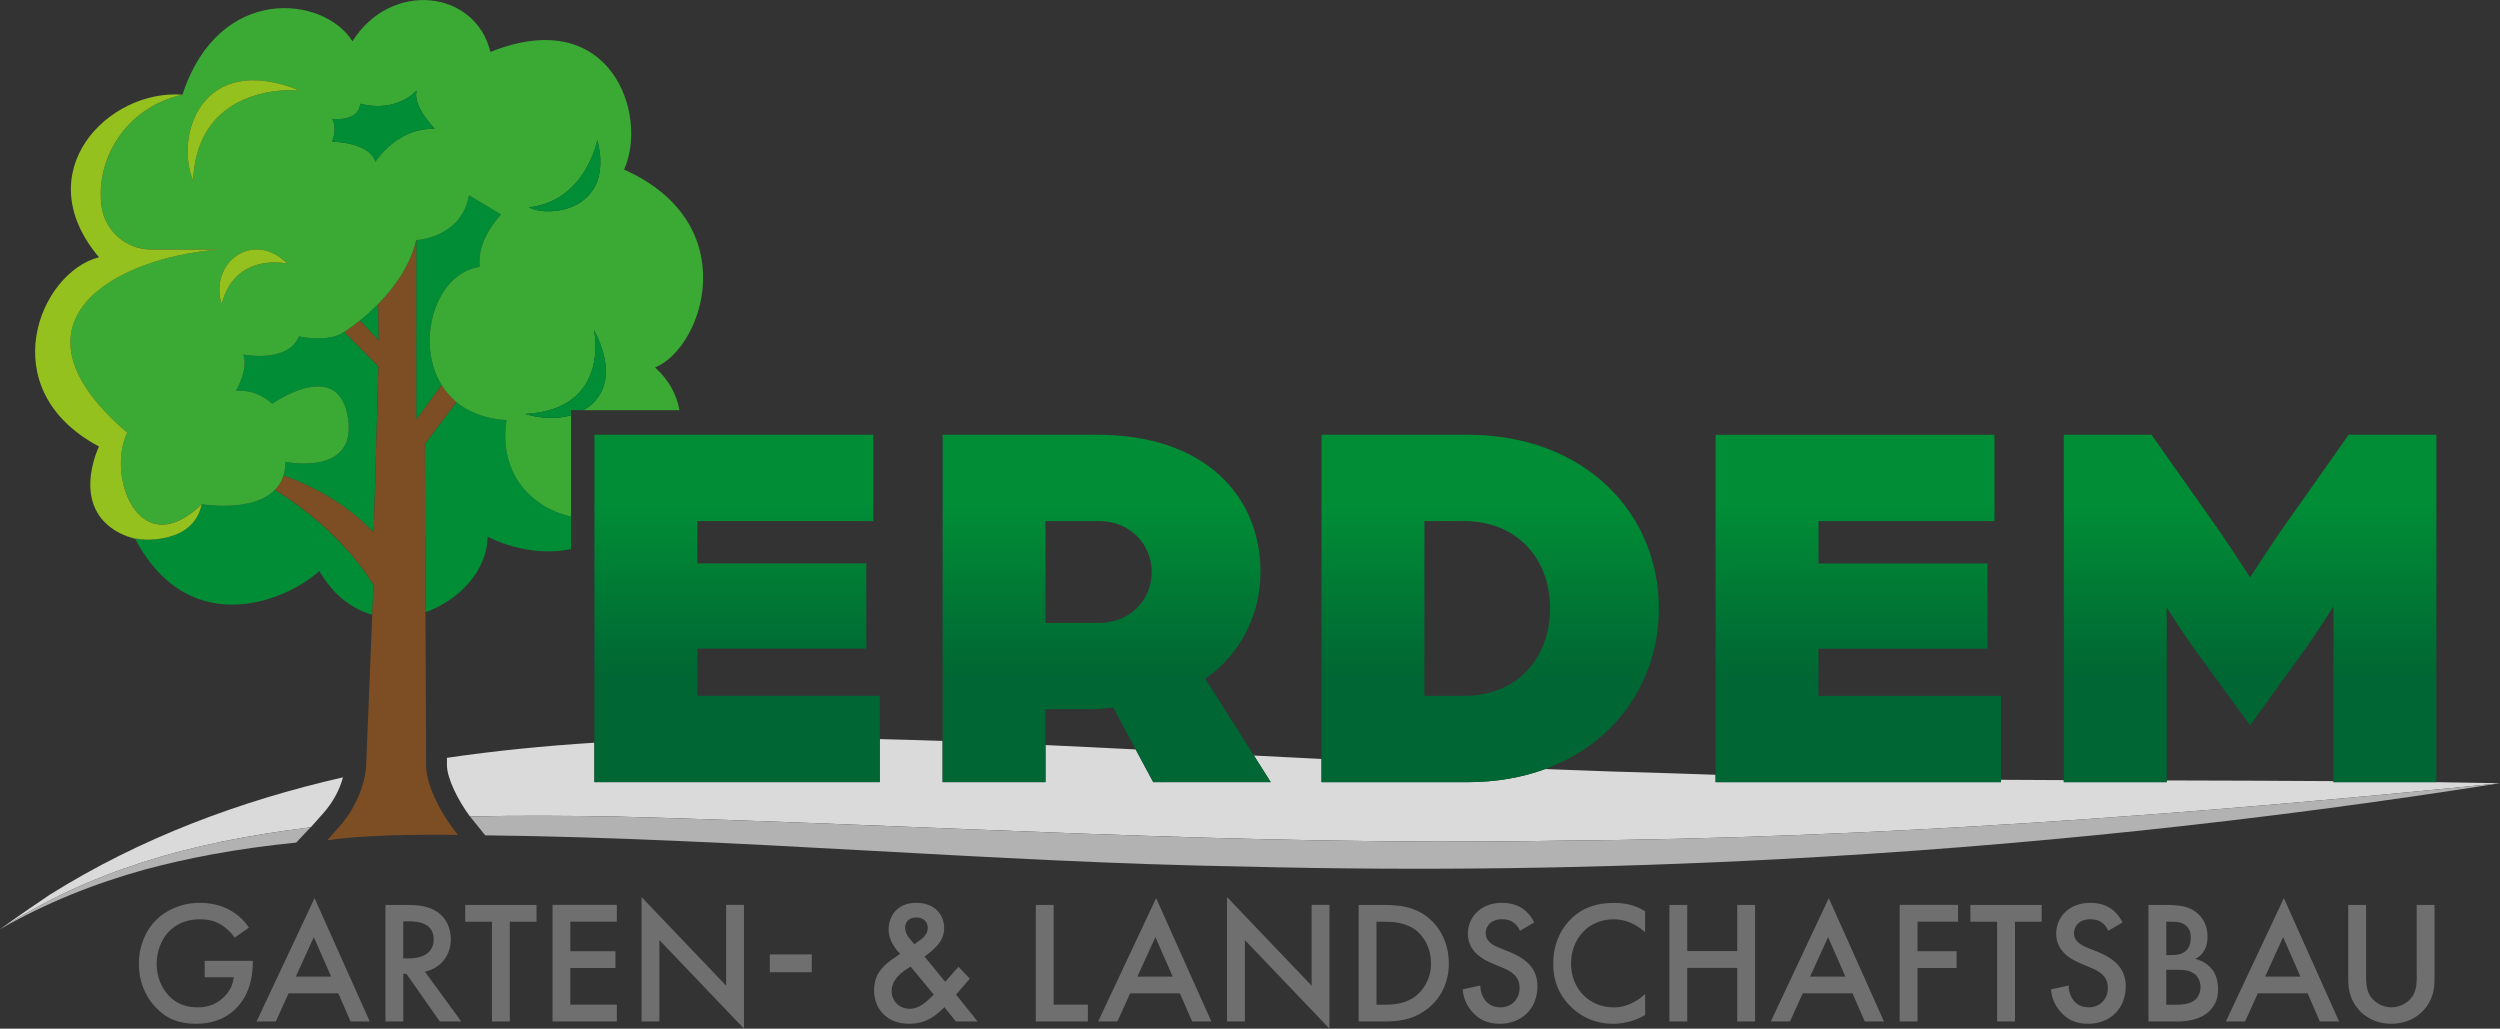 <?xml version="1.0" encoding="UTF-8"?>
<svg id="Ebene_2" data-name="Ebene 2" xmlns="http://www.w3.org/2000/svg" xmlns:xlink="http://www.w3.org/1999/xlink" viewBox="0 0 623.62 256.6">
  <rect x="0" y="0" width="623.62" height="256.6" fill="#333333" stroke="none"/>
  <defs>
    <style>
      .cls-1 {
        fill: #008d36;
      }

      .cls-2 {
        fill: #dadada;
      }

      .cls-3 {
        fill: #fff;
      }

      .cls-4 {
        fill: #706f6f;
      }

      .cls-5 {
        fill: #95c11f;
      }

      .cls-6 {
        fill: #7d4e24;
      }

      .cls-7 {
        fill: url(#Unbenannter_Verlauf_19);
      }

      .cls-8 {
        fill: #3aaa35;
      }

      .cls-9 {
        fill: #b2b2b2;
      }
    </style>
    <linearGradient id="Unbenannter_Verlauf_19" data-name="Unbenannter Verlauf 19" x1="378.01" y1="195.11" x2="378.01" y2="108.46" gradientUnits="userSpaceOnUse">
      <stop offset=".3" stop-color="#063"/>
      <stop offset=".8" stop-color="#008d36"/>
    </linearGradient>
  </defs>
  <g id="Ebene_1-2" data-name="Ebene 1">
    <g>
      <path class="cls-2" d="M153.61,203.68c78.76,2.08,156.66,7.41,235.24,6.03,78.48-.6,156.69-6.45,234.77-14.34-5.3-.1-10.59-.19-15.87-.26h0s-25.67,0-25.67,0v-.26c-13.89-.1-27.76-.13-41.61-.17v.43h-25.67v-.51c-5.22-.02-10.44-.05-15.67-.08v.59h-71.19v-1.84c-3.3-.11-6.61-.22-9.92-.34-10.64-.28-21.6-.65-32.57-1.09-5.73,2.1-12.21,3.27-19.34,3.27h-36.47v-5.79c-5.61-.27-11.23-.56-16.86-.85l4.2,6.64h-29.31l-4.39-8.17c-7.49-.38-14.99-.75-22.49-1.09v9.26h-25.67v-10.29c-5.23-.18-10.45-.33-15.67-.45v10.74h-71.19v-9.84c-12.3.78-24.6,1.98-36.77,3.77v1.86c.03,3.31,2.84,8.89,5.75,12.77,12.15-.28,24.3-.19,36.35.01Z"/>
      <path class="cls-2" d="M54.96,210.02c7.46-1.54,14.98-2.73,22.54-3.65.13-.13.22-.23.23-.24l2.85-3.2c2.42-2.72,4.11-5.81,4.98-9.03-25.72,5.89-50.49,15.09-73.17,29.3C8.66,225.72,3.64,229.14,0,231.8c5.5-3.57,11.28-6.76,17.25-9.57,12-5.57,24.75-9.53,37.71-12.2Z"/>
      <path class="cls-9" d="M623.62,195.37c-78.08,7.89-156.29,13.73-234.77,14.34-78.58,1.38-156.49-3.95-235.24-6.03-12.05-.2-24.2-.3-36.35-.01.1.14.2.25.3.39.64.8,2.13,2.65,3.48,4.31,63.18.71,126.18,6.74,189.36,7.79,44.4,1.13,88.83.51,133.16-1.83,60.29-3.17,120.41-9.52,180.05-18.96,0,0,0,0,0,0,0,0,0,0,0,0Z"/>
      <path class="cls-9" d="M52.56,213.18c7.06-1.31,14.18-2.28,21.34-3,1.53-1.68,3.05-3.24,3.6-3.81-7.55.92-15.07,2.11-22.54,3.65-12.96,2.67-25.71,6.63-37.71,12.2C11.28,225.04,5.5,228.23,0,231.8c0,0,0,0,0,0,0,0,0,0,0,0,11.35-6.54,23.61-11.44,36.23-14.92,5.4-1.46,10.84-2.67,16.32-3.69Z"/>
      <path class="cls-3" d="M136.98,126.86c1.1.56,2.27,1.03,3.47,1.41-1.2-.38-2.37-.85-3.47-1.41Z"/>
      <path class="cls-1" d="M68.59,122.2c-5.6,5.73-18.29,3.58-18.29,3.58-.08.38-.17.74-.28,1.09-.03.11-.07.21-.11.32-.08.24-.17.47-.26.69-.05.11-.09.22-.14.33-.1.22-.21.42-.32.62-.05.09-.1.18-.15.27-.16.26-.33.52-.5.76,0,.01-.02.03-.03.04-.19.25-.39.49-.6.72-.06.07-.13.13-.2.2-.15.15-.31.31-.47.45-.08.07-.16.14-.24.21-.16.13-.32.26-.49.39-.08.06-.15.12-.23.17-.22.15-.45.3-.68.44-.03.01-.05.03-.07.05-.26.15-.52.29-.78.42-.08.04-.16.08-.24.11-.19.09-.38.17-.57.25-.1.04-.19.08-.29.11-.19.07-.38.14-.57.2-.09.03-.18.06-.27.09-.24.08-.48.15-.72.21-.04,0-.07.02-.11.03-.28.07-.55.14-.83.2-.08.02-.16.03-.25.05-.2.04-.39.08-.58.11-.1.02-.19.03-.29.05-.19.03-.37.05-.55.08-.09.01-.17.02-.26.03-.22.03-.43.05-.65.07-.03,0-.07,0-.1.01,0,0,0,0-.01,0-2.66.22-4.7-.05-4.7-.05,13.87,26.05,38.68,14.76,45.88,7.91,3.53,6.13,8.24,9.53,13.22,10.93l.3-7.37s-6.94-12.82-24.57-23.76Z"/>
      <path class="cls-1" d="M140.45,128.27c-1.2-.38-2.37-.85-3.47-1.41-.57-.29-1.12-.62-1.66-.96-.45-.28-.89-.58-1.31-.89-1.27-.94-2.43-2.01-3.44-3.22-1.17-1.4-2.15-2.98-2.89-4.72-.37-.87-.69-1.78-.94-2.73-.75-2.85-.93-6.06-.4-9.57-5.36-.3-9.44-1.99-12.46-4.48l-7.91,10.45.17,41.97c8.55-3,15.44-10.58,15.48-18.85,0,0,9.81,5.41,20.83,3.11v-8.15c-.06-.01-.11-.02-.17-.03-.62-.15-1.23-.32-1.83-.51Z"/>
      <path class="cls-1" d="M93.22,132.86l1.19-41.43-8.54-8.65c-3.91,2.79-11.29,1.13-11.29,1.13-2.76,6.76-13.87,4.53-13.87,4.53,1.33,3.73-1.87,9.07-1.87,9.07,5.33-.53,9.07,3.2,9.07,3.2,0,0,15.74-11.15,18.67,2.4,3.47,16-15.38,12.09-15.38,12.09,0,1.3-.18,2.45-.5,3.46,1.9.62,13.71,4.74,22.52,14.2Z"/>
      <path class="cls-1" d="M94.47,84.9l-.11-9.11c-1.91,1.95-3.77,3.52-5.26,4.68l.69-.49,4.68,4.92Z"/>
      <path class="cls-1" d="M110.16,96.04c-6.69-10.81-1.5-27.94,9.5-29.48-.8-6.94,5.33-13.07,5.33-13.07l-8-4.8c-1.87,10.67-13.16,11.2-13.16,11.2v44.81l6.33-8.66Z"/>
      <path class="cls-6" d="M113.88,100.3c-1.5-1.24-2.74-2.68-3.72-4.26l-6.33,8.66v-44.81c-1.55,6.52-5.61,11.96-9.48,15.91l.11,9.11-4.68-4.92-.69.49c-1.91,1.49-3.22,2.29-3.22,2.29l8.54,8.65-1.19,41.43c-8.81-9.46-20.62-13.58-22.52-14.2-.45,1.43-1.18,2.59-2.11,3.54,17.63,10.94,24.57,23.76,24.57,23.76l-.3,7.37-1.52,37.66c-.02.54-.08,1.15-.19,1.79-.83,5.09-3.25,9.78-6.67,13.63l-2.85,3.2c11.85-1.77,32.61-1.34,32.61-1.34-3.49-4.14-7.91-11.83-7.95-17.24,0-.04,0-.08,0-.12h0s-.15-38.2-.15-38.2l-.17-41.97,7.91-10.45Z"/>
      <path class="cls-8" d="M25.3,51.29c.8,6.26,6.14,10.94,12.44,10.94h16.97c-26.19,1.93-55.09,18.2-22.98,45.68-5.26,10.85,3.01,32.9,18.57,17.87-.08.38-.17.74-.28,1.09.11-.35.2-.71.28-1.09,0,0,12.68,2.16,18.29-3.58.93-.95,1.66-2.11,2.11-3.54.32-1.02.5-2.16.5-3.46,0,0,18.85,3.91,15.38-12.09-2.94-13.55-18.67-2.4-18.67-2.4,0,0-3.73-3.73-9.07-3.2,0,0,3.2-5.33,1.87-9.07,0,0,11.11,2.22,13.87-4.53,0,0,7.38,1.66,11.29-1.13,0,0,1.31-.8,3.22-2.29,1.49-1.16,3.35-2.74,5.26-4.68,3.87-3.94,7.93-9.39,9.48-15.91,0,0,11.29-.53,13.16-11.2l8,4.8s-6.14,6.14-5.33,13.07c-11,1.54-16.19,18.67-9.5,29.48.98,1.58,2.22,3.02,3.72,4.26,3.01,2.49,7.1,4.17,12.46,4.48-.53,3.52-.35,6.72.4,9.57.25.95.56,1.86.94,2.73.74,1.74,1.72,3.32,2.89,4.72,1.01,1.21,2.17,2.28,3.44,3.22.42.31.86.61,1.31.89.54.34,1.09.66,1.66.96,1.1.56,2.27,1.03,3.47,1.41.6.19,1.21.37,1.83.51.06.01.11.02.17.03v-25.23c-3.43.97-7.49.87-11.47-.32,21.58-1.19,17.19-20.98,17.19-20.98,5.33,10.19,2.88,16.93-2.61,20.02h23.93c-.67-3.82-2.58-7.49-6.08-10.65,12-4.92,22.5-35.86-7.74-49.37,6.14-13.52-3.2-41.43-33.34-29.34-3.73-15.47-24.79-17.94-34.41-2.66-7.11-11.39-33.34-14.41-42.41,13.33-14.7,3.37-21.61,16.57-20.2,27.68ZM149,34.87c4.51,17.66-12.09,19.56-17.07,16.83,14.23-1.54,17.07-16.83,17.07-16.83ZM82.85,29.66c7.23.59,6.99-3.79,6.99-3.79,9.37,2.37,14.11-3.32,14.11-3.32-1.19,3.79,4.51,9.6,4.51,9.6-9.48-.36-14.82,8.18-14.82,8.18-1.54-4.98-10.79-4.98-10.79-4.98,1.42-3.79,0-5.69,0-5.69ZM55.29,75.89c-3.22-10.31,7.82-18.68,16.36-10.14,0,0-12.98-3.02-16.36,10.14ZM74.67,22.54s-25.43-2.49-26.5,22.58c-4.62-11.38,2.13-32.36,26.5-22.58Z"/>
      <path class="cls-8" d="M38.47,134.54c-2.96.25-5.94-.26-8.58-1.58,1.13.58,2.41,1.1,3.88,1.53,0,0,2.04.28,4.7.05Z"/>
      <path class="cls-1" d="M93.64,40.33s5.33-8.54,14.82-8.18c0,0-5.69-5.81-4.51-9.6,0,0-4.74,5.69-14.11,3.32,0,0,.24,4.39-6.99,3.79,0,0,1.42,1.9,0,5.69,0,0,9.25,0,10.79,4.98Z"/>
      <path class="cls-1" d="M149,34.87s-2.85,15.29-17.07,16.83c4.98,2.73,21.58.83,17.07-16.83Z"/>
      <path class="cls-1" d="M148.17,82.29s4.39,19.8-17.19,20.98c3.97,1.19,8.04,1.28,11.47.32v-1.29h3.12c5.48-3.09,7.93-9.82,2.61-20.02Z"/>
      <path class="cls-5" d="M74.67,22.54c-24.36-9.78-31.12,11.2-26.5,22.58,1.07-25.07,26.5-22.58,26.5-22.58Z"/>
      <path class="cls-5" d="M55.29,75.89c3.38-13.16,16.36-10.14,16.36-10.14-8.54-8.54-19.58-.18-16.36,10.14Z"/>
      <path class="cls-5" d="M24.7,111.37s0,.02-.02.05c0,0-.01.02-.02.04-.01.03-.03.06-.05.1-.01.02-.02.05-.04.08-.02.04-.04.09-.06.14-.02.04-.03.07-.05.11-.03.06-.05.12-.08.19-.02.05-.04.1-.06.15-.03.07-.06.15-.09.23-.02.06-.05.12-.07.18-.04.09-.07.19-.11.29-.02.06-.04.12-.07.18-.04.12-.09.24-.13.37-.02.06-.04.11-.06.18-.06.19-.13.39-.19.6-.01.03-.02.07-.03.1-.05.18-.11.36-.16.55-.02.08-.04.15-.06.23-.04.15-.08.31-.12.47-.02.09-.05.19-.07.29-.04.15-.07.3-.11.46-.02.1-.05.21-.07.32-.03.16-.06.31-.09.47-.02.11-.04.22-.06.34-.03.16-.05.33-.08.49-.02.11-.03.23-.05.34-.02.18-.04.36-.06.54-.01.11-.02.21-.03.32-.02.22-.03.44-.05.67,0,.07-.01.15-.01.22-.01.3-.02.6-.02.9,0,.08,0,.16,0,.24,0,.23.01.45.02.68,0,.11.02.23.03.34.02.19.03.39.06.58.01.13.03.25.05.38.03.19.06.37.09.56.02.13.05.26.08.39.04.18.08.37.13.55.03.13.07.26.1.38.05.19.11.37.18.56.04.12.08.24.13.37.07.2.16.4.24.59.05.11.09.21.14.32.12.26.25.51.39.76.02.04.04.09.07.13.17.29.35.58.55.87.06.09.13.17.19.26.14.2.29.39.45.58.09.1.18.21.28.31.15.17.3.34.47.5.11.11.22.21.33.32.17.16.34.31.52.46.12.1.25.21.38.31.19.15.38.29.59.43.14.1.28.19.42.29.07.05.13.09.2.14.12.08.25.14.38.22.21.13.43.25.66.37.08.04.16.08.23.12,2.64,1.32,5.62,1.83,8.58,1.58,0,0,0,0,.01,0,.03,0,.07,0,.1-.01.21-.02.43-.04.65-.07.08,0,.17-.02.26-.03.18-.02.37-.05.55-.08.1-.01.19-.03.29-.05.19-.03.39-.07.58-.11.08-.02.16-.03.25-.05.28-.06.55-.12.83-.2.04,0,.07-.02.11-.03.24-.06.48-.14.72-.21.09-.03.18-.06.27-.09.19-.06.38-.13.57-.2.1-.04.19-.07.29-.11.19-.08.38-.16.57-.25.08-.04.16-.07.24-.11.27-.13.53-.27.78-.42.03-.01.05-.03.07-.05.23-.14.45-.28.68-.44.08-.05.15-.11.23-.17.17-.12.33-.25.49-.39.08-.07.16-.14.24-.21.16-.14.31-.29.47-.45.07-.07.13-.13.2-.2.21-.23.41-.46.6-.72,0-.01.02-.03.03-.04.18-.24.35-.5.5-.76.05-.09.1-.18.15-.27.11-.2.22-.41.32-.62.05-.11.1-.22.14-.33.09-.22.18-.46.26-.69.04-.11.07-.21.11-.32.11-.35.2-.71.28-1.09-15.56,15.03-23.83-7.02-18.57-17.87-32.11-27.47-3.21-43.75,22.98-45.68h-16.97c-6.31,0-11.65-4.68-12.44-10.94-1.41-11.11,5.5-24.31,20.2-27.68-18.49-1.42-38.86,19.21-20.81,40.55-14.85,3.73-26.83,32.94,0,47.21Z"/>
      <path class="cls-4" d="M51.08,239.68h11.99v.22c0,4.97-1.48,9.02-4.32,11.77-3.01,2.92-6.58,3.71-9.9,3.71-4.23,0-7.24-1.22-9.9-3.97-2.83-2.92-4.32-6.8-4.32-10.99,0-4.53,1.83-8.46,4.23-10.85,2.49-2.53,6.45-4.36,10.94-4.36,2.62,0,5.32.57,7.58,1.83,2.4,1.35,3.88,3.05,4.71,4.36l-3.53,2.48c-.87-1.22-2.18-2.53-3.58-3.31-1.61-.96-3.36-1.26-5.14-1.26-3.79,0-6.23,1.57-7.67,3.01-1.92,1.92-3.1,5.01-3.1,8.15,0,2.92,1.09,5.84,3.01,7.89,2,2.14,4.49,2.92,7.28,2.92,2.53,0,4.62-.74,6.5-2.57,1.61-1.57,2.27-3.27,2.44-4.93h-7.24v-4.1ZM78.46,224.03l13.78,30.78h-4.79l-3.05-7.02h-12.42l-3.18,7.02h-4.8l14.47-30.78ZM82.6,243.61l-4.32-9.85-4.49,9.85h8.81ZM106,242.39l9.07,12.42h-5.36l-8.33-11.9h-.78v11.9h-4.45v-29.08h5.19c3.53,0,5.8.44,7.67,1.7,3.18,2.14,3.44,5.58,3.44,6.84,0,4.19-2.57,7.24-6.45,8.11ZM101.99,239.07c1.22,0,6.19-.13,6.19-4.75,0-4.1-3.88-4.49-6.06-4.49h-1.53v9.24h1.39ZM116.05,229.92h6.67v24.89h4.45v-24.89h6.67v-4.19h-17.79v4.19ZM137.83,254.81h16.04v-4.19h-11.6v-9.15h11.25v-4.19h-11.25v-7.37h11.6v-4.19h-16.04v29.08ZM181.13,245.87l-21.1-22.1v31.04h4.45v-20.32l21.1,22.1v-30.87h-4.45v20.14ZM192.03,242.52h10.46v-4.45h-10.46v4.45ZM238.5,248.1l5.36,6.71h-5.41l-2.88-3.58c-.65.7-1.53,1.48-2.44,2.14-1.79,1.26-3.62,2-6.37,2-5.45,0-8.72-3.62-8.72-8.33,0-3.84,1.96-5.84,4.19-7.5.78-.57,2.05-1.44,2.31-1.61-1-1-2.88-3.23-2.88-6.02,0-3.31,2.09-6.71,6.89-6.71s6.97,3.18,6.97,6.28c0,1.88-.74,3.09-1.26,3.79-.7.92-1.7,1.92-3.62,3.36l5.14,6.28,3.31-3.75,2.83,2.96-3.44,3.97ZM225.78,231.44c0,1,.52,1.96,1,2.53l1.31,1.57,1.61-1.18c1.05-.74,1.74-1.79,1.74-2.88,0-1.26-.83-2.62-2.88-2.62-1.79,0-2.79,1.09-2.79,2.57ZM232.92,248.1l-5.75-6.97c-.96.52-2.35,1.48-3.18,2.4-1.22,1.31-1.57,2.66-1.57,3.71,0,2.35,1.79,4.4,4.53,4.4,1.22,0,2.22-.44,3.27-1.13.92-.65,2.18-1.87,2.7-2.4ZM262.83,225.73h-4.45v29.08h12.99v-4.19h-8.54v-24.89ZM288.39,224.03l13.78,30.78h-4.79l-3.05-7.02h-12.42l-3.18,7.02h-4.8l14.47-30.78ZM292.53,243.61l-4.32-9.85-4.49,9.85h8.81ZM327.18,245.87l-21.1-22.1v31.04h4.45v-20.32l21.1,22.1v-30.87h-4.45v20.14ZM361.41,240.29c0,4.84-2.01,9.02-5.84,11.73-3.4,2.4-6.58,2.79-10.64,2.79h-6.02v-29.08h6.1c4.05,0,7.58.44,10.81,2.83,3.53,2.66,5.58,6.89,5.58,11.73ZM356.96,240.29c0-3.84-1.83-6.84-3.92-8.37-2.53-1.83-5.62-2-7.76-2h-1.92v20.71h1.92c2.18,0,5.19-.17,7.72-2.05,2.01-1.53,3.97-4.32,3.97-8.28ZM376.66,237.5l-2.92-1.18c-2.83-1.13-3.14-2.66-3.14-3.53,0-1.87,1.4-3.49,4.1-3.49,1.26,0,2.22.3,3.14,1.05.65.57,1.05,1.18,1.31,1.83l3.57-2.09c-.61-1.22-1.44-2.22-2.22-2.92-.92-.79-2.7-1.96-5.84-1.96-5.45,0-8.5,3.75-8.5,7.67,0,4.36,3.53,6.36,5.93,7.37l2.79,1.18c1.92.79,4.18,2.01,4.18,4.97s-2.09,4.88-4.79,4.88c-1.74,0-2.96-.7-3.79-1.74-.7-.92-1.22-2.27-1.22-3.71l-4.4.96c.17,2,.87,3.92,2.44,5.67,1.48,1.66,3.49,2.92,6.84,2.92,5.45,0,9.37-3.79,9.37-9.33,0-3.31-1.48-6.37-6.84-8.54ZM392.11,229c-2.44,2.31-4.66,6.02-4.66,11.38,0,4.1,1.26,7.8,4.66,10.99,1.7,1.61,5.01,4.01,10.29,4.01,2.01,0,5.06-.44,7.98-2.18v-5.27c-1.66,1.57-4.36,3.36-7.85,3.36-6.19,0-10.64-4.75-10.64-10.9s4.27-11.07,10.59-11.07c1.66,0,4.66.3,7.89,3.23v-5.23c-2.53-1.61-5.1-2.09-7.76-2.09-4.01,0-7.5.96-10.51,3.79ZM433.35,237.24h-12.47v-11.51h-4.45v29.08h4.45v-13.38h12.47v13.38h4.45v-29.08h-4.45v11.51ZM456.18,224.03l13.78,30.78h-4.8l-3.05-7.02h-12.42l-3.18,7.02h-4.79l14.47-30.78ZM460.33,243.61l-4.32-9.85-4.49,9.85h8.81ZM473.87,254.81h4.45v-13.34h9.76v-4.19h-9.76v-7.37h10.11v-4.19h-14.56v29.08ZM491.51,229.92h6.67v24.89h4.45v-24.89h6.67v-4.19h-17.79v4.19ZM523.41,237.5l-2.92-1.18c-2.83-1.13-3.14-2.66-3.14-3.53,0-1.87,1.4-3.49,4.1-3.49,1.26,0,2.22.3,3.14,1.05.65.57,1.05,1.18,1.31,1.83l3.57-2.09c-.61-1.22-1.44-2.22-2.22-2.92-.92-.79-2.7-1.96-5.84-1.96-5.45,0-8.5,3.75-8.5,7.67,0,4.36,3.53,6.36,5.93,7.37l2.79,1.18c1.92.79,4.18,2.01,4.18,4.97s-2.09,4.88-4.79,4.88c-1.74,0-2.96-.7-3.79-1.74-.7-.92-1.22-2.27-1.22-3.71l-4.4.96c.17,2,.87,3.92,2.44,5.67,1.48,1.66,3.49,2.92,6.84,2.92,5.45,0,9.37-3.79,9.37-9.33,0-3.31-1.48-6.37-6.84-8.54ZM551.36,241.3c1.57,1.66,1.92,3.66,1.92,5.45,0,2.09-.52,3.75-1.92,5.23-2.31,2.44-5.93,2.83-8.15,2.83h-7.28v-29.08h4.4c3.75,0,6.1.48,8.02,2.27,1.57,1.48,2.31,3.36,2.31,5.75,0,1.13-.17,2.31-.87,3.44-.65,1.13-1.53,1.7-2.18,2,.52.13,2.31.61,3.75,2.09ZM540.38,238.25h1.35c1.09,0,2.57-.13,3.62-1.13,1-.96,1.13-2.31,1.13-3.31,0-.87-.13-1.92-1.05-2.79-1-.96-2.27-1.09-3.53-1.09h-1.53v8.33ZM548.92,246.27c0-1.18-.44-2.31-1.18-3.05-1.22-1.18-3.01-1.31-4.58-1.31h-2.79v8.72h2.7c1.26,0,3.27-.22,4.4-1.13.87-.7,1.44-1.92,1.44-3.23ZM569.7,224.03l13.78,30.78h-4.8l-3.05-7.02h-12.42l-3.18,7.02h-4.79l14.47-30.78ZM573.84,243.61l-4.32-9.85-4.49,9.85h8.81ZM602.87,243.26c0,1.57-.04,3.49-.92,5.01-.87,1.48-2.83,3.01-5.41,3.01s-4.53-1.53-5.41-3.01c-.87-1.53-.92-3.44-.92-5.01v-17.53h-4.45v18.7c0,2.31.48,5.1,2.7,7.54,1.53,1.66,4.1,3.4,8.06,3.4s6.54-1.74,8.07-3.4c2.22-2.44,2.7-5.23,2.7-7.54v-18.7h-4.45v17.53Z"/>
      <path class="cls-7" d="M148.28,195.11v-86.66h69.57v21.53h-43.9v10.56h42.15v21.26h-42.15v11.77h45.52v21.53h-71.19ZM235.14,195.11v-86.66h38.63c26.88,0,40.66,15.38,40.66,34.23,0,10.03-4.59,20.33-13.78,26.61l12.14,19.17,4.2,6.64h-29.31l-4.39-8.17-5.6-10.42c-2.7.27-4.19.4-6.35.4h-10.54v18.19h-25.67ZM260.8,155.39h13.24c7.97,0,13.24-5.75,13.24-12.7s-5.4-12.7-13.1-12.7h-13.37v25.41ZM329.65,195.11v-86.66h36.47c29.31,0,47.68,19.66,47.68,43.33,0,17.91-10.53,33.52-28.35,40.06-5.73,2.1-12.21,3.27-19.34,3.27h-36.47ZM355.32,173.58h9.86c13.1,0,21.48-9.23,21.48-21.8s-8.38-21.8-21.48-21.8h-9.86v43.59ZM499.14,195.11v-21.53h-45.52v-11.77h42.15v-21.26h-42.15v-10.56h43.9v-21.53h-69.57v86.66h71.19ZM540.48,195.11v-43.59s4.32,6.82,6.75,10.16l14.05,19.26,13.91-19.26c2.43-3.34,6.89-10.43,6.89-10.43v43.86h25.67v-86.66h-21.88l-17.16,24.34c-2.84,4.15-7.43,11.23-7.43,11.23,0,0-4.59-7.09-7.43-11.23l-17.16-24.34h-21.88v86.66h25.67Z"/>
    </g>
  </g>
</svg>
